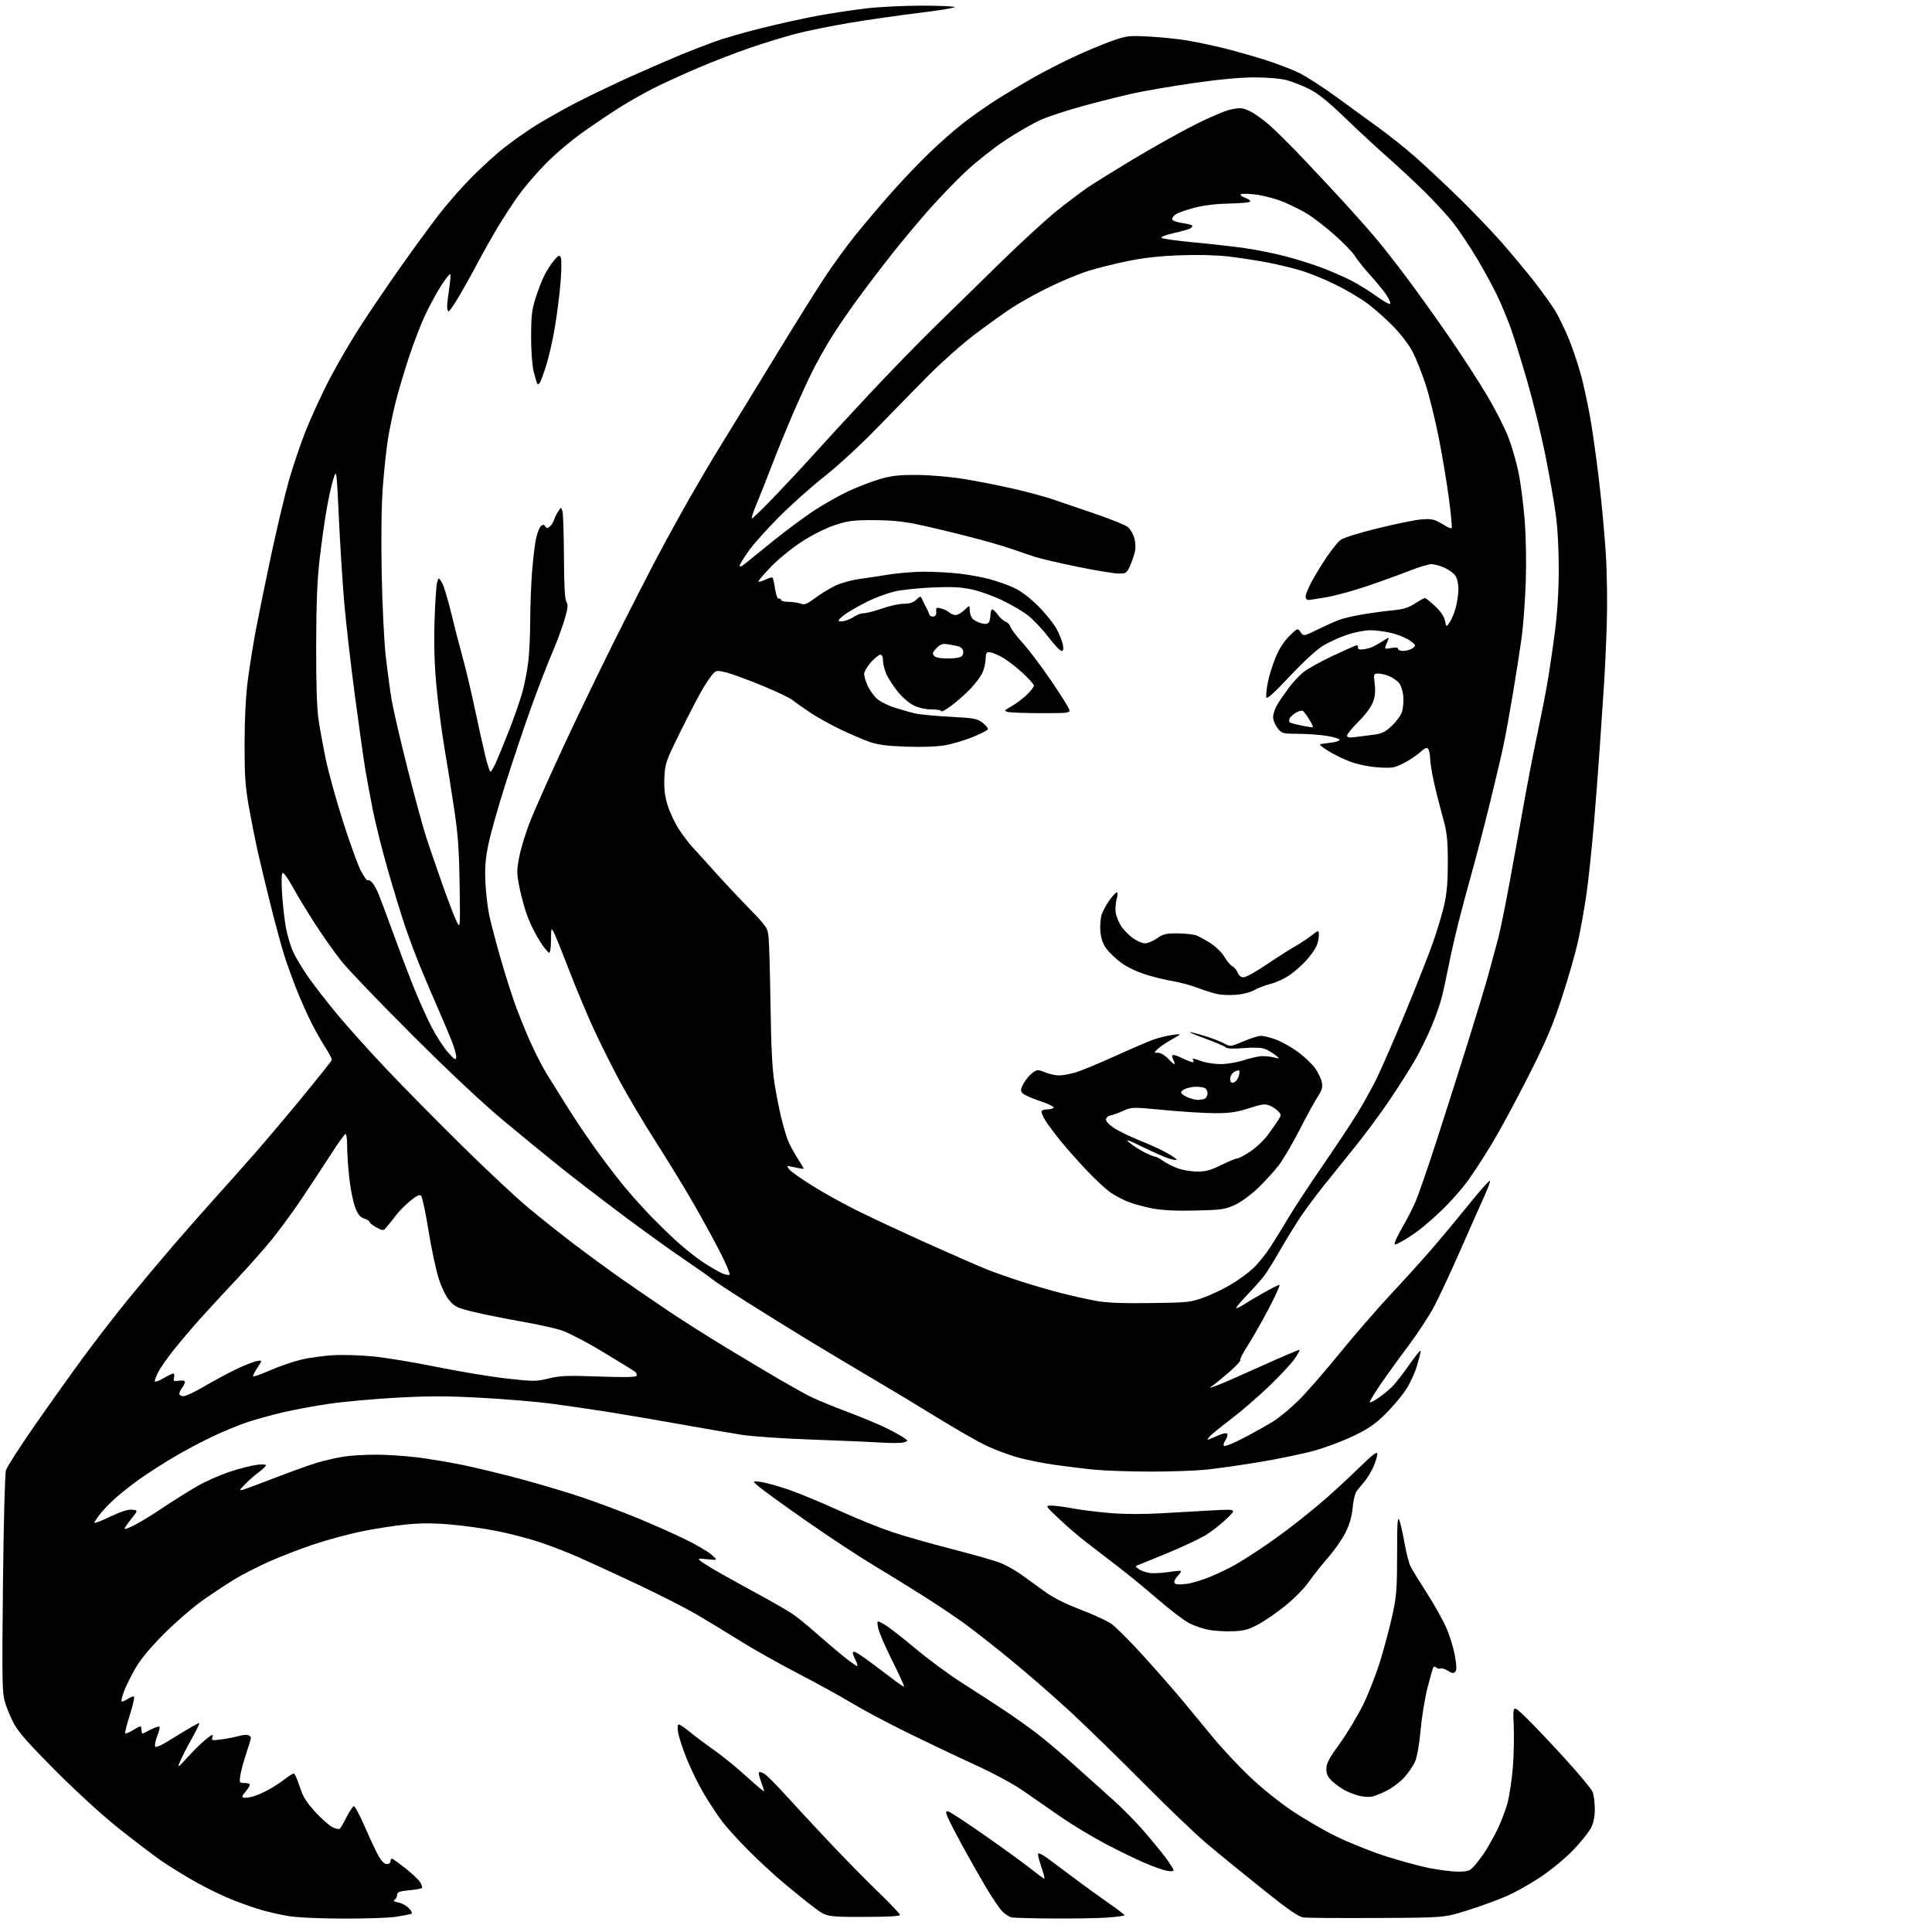<?xml version="1.0" encoding="UTF-8" standalone="no"?>
<svg 
  version="1.1" 
  xmlns="http://www.w3.org/2000/svg" 
  xmlns:xlink="http://www.w3.org/1999/xlink" 
  xmlns:svg="http://www.w3.org/2000/svg"
  xmlns:rdf="http://www.w3.org/1999/02/22-rdf-syntax-ns#"
  xmlns:cc="http://creativecommons.org/ns#"
  xmlns:dc="http://purl.org/dc/elements/1.1/"
  viewBox="0 0 1024 1024"
  width="1024"
  height="1024"
>
<style>svg {background-color: white; }</style>"
<path stroke="none" fill="black" fill-rule="evenodd" d="M181.42,1016.89C167.97,1016.83 156.69,1016.27 152.22,1015.45C148.21,1014.72 142.36,1013.40 139.22,1012.51C136.07,1011.63 129.45,1009.36 124.50,1007.47C119.55,1005.58 110.55,1001.28 104.50,997.92C98.45,994.55 89.90,989.30 85.50,986.24C81.10,983.17 70.97,975.48 63.00,969.14C54.49,962.38 40.64,949.74 29.49,938.56C15.23,924.25 9.70,918.00 7.34,913.50C5.61,910.20 3.46,905.03 2.58,902.00C1.14,897.11 1.03,890.21 1.57,839.50C1.91,807.20 2.60,781.11 3.16,779.28C3.69,777.51 10.47,766.94 18.22,755.78C25.97,744.63 37.77,728.08 44.45,719.00C51.13,709.92 61.93,695.98 68.46,688.00C74.98,680.02 85.53,667.44 91.91,660.04C98.28,652.64 107.79,641.84 113.03,636.04C118.27,630.24 127.90,619.42 134.43,612.00C140.96,604.58 152.87,590.48 160.90,580.68C168.93,570.88 175.66,562.42 175.85,561.87C176.05,561.33 174.62,558.49 172.68,555.57C170.74,552.65 167.32,546.62 165.08,542.16C162.84,537.71 159.26,529.66 157.12,524.28C154.98,518.90 152.05,510.74 150.60,506.15C149.16,501.56 145.98,489.86 143.55,480.15C141.11,470.44 138.01,457.55 136.65,451.50C135.30,445.45 133.15,434.65 131.89,427.50C129.98,416.68 129.60,411.06 129.63,394.00C129.65,380.78 130.27,368.88 131.35,360.50C132.28,353.35 134.19,341.43 135.58,334.00C136.98,326.57 140.60,308.86 143.63,294.64C146.66,280.41 150.90,262.57 153.04,254.98C155.18,247.39 159.24,235.41 162.04,228.34C164.85,221.28 170.40,209.20 174.37,201.50C178.34,193.80 185.80,180.97 190.95,173.00C196.10,165.03 205.72,150.85 212.33,141.50C218.94,132.15 227.98,119.78 232.41,114.00C236.85,108.22 244.76,99.20 249.99,93.94C255.22,88.69 262.70,81.85 266.61,78.76C270.52,75.67 277.50,70.68 282.11,67.67C286.73,64.67 296.57,59.04 304.00,55.16C311.43,51.28 325.13,44.69 334.44,40.50C343.76,36.32 355.69,31.14 360.94,28.99C366.20,26.85 374.16,23.75 378.63,22.12C383.10,20.48 394.13,17.29 403.13,15.03C412.13,12.77 425.57,9.80 433.00,8.42C440.42,7.05 452.12,5.27 458.99,4.46C465.87,3.66 479.25,3.00 488.74,3.00C498.23,3.00 506.00,3.35 506.00,3.77C506.00,4.20 497.56,5.57 487.25,6.82C476.94,8.07 460.40,10.44 450.50,12.08C440.60,13.73 427.55,16.38 421.50,17.99C415.45,19.59 404.59,22.93 397.38,25.40C390.16,27.88 377.78,32.66 369.88,36.03C361.97,39.40 351.49,44.20 346.58,46.68C341.68,49.16 334.03,53.46 329.58,56.23C325.14,59.00 316.32,64.88 310.00,69.31C303.52,73.84 294.57,81.34 289.50,86.48C284.55,91.50 277.93,99.21 274.79,103.62C271.64,108.02 266.67,115.64 263.73,120.56C260.78,125.48 255.99,134.00 253.08,139.50C250.16,145.00 245.71,152.99 243.19,157.25C240.67,161.51 238.24,165.00 237.80,165.00C237.36,165.00 237.00,163.85 237.00,162.44C237.00,161.03 237.49,156.72 238.09,152.86C238.69,149.00 238.94,145.60 238.64,145.31C238.35,145.01 236.25,147.64 233.97,151.14C231.70,154.64 227.92,161.55 225.57,166.50C223.21,171.45 219.22,181.80 216.68,189.50C214.15,197.20 210.96,208.02 209.58,213.54C208.20,219.07 206.40,227.84 205.57,233.04C204.75,238.24 203.55,249.47 202.91,258.00C202.17,267.74 201.95,284.64 202.30,303.50C202.60,320.00 203.56,339.80 204.42,347.50C205.29,355.20 206.71,365.77 207.59,371.00C208.47,376.23 212.28,392.65 216.04,407.50C219.80,422.35 224.21,438.55 225.82,443.50C227.43,448.45 231.21,459.48 234.22,468.00C237.22,476.52 240.65,485.52 241.82,488.00C243.96,492.50 243.96,492.50 243.61,469.00C243.32,449.96 242.75,442.18 240.61,428.01C239.15,418.39 236.85,403.96 235.49,395.94C234.13,387.93 232.30,373.75 231.40,364.44C230.26,352.52 229.94,342.17 230.31,329.50C230.60,319.60 231.22,310.25 231.68,308.72C232.53,305.93 232.53,305.93 234.27,308.88C235.23,310.50 237.39,317.60 239.08,324.65C240.76,331.71 243.47,342.21 245.09,347.99C246.72,353.77 249.61,365.93 251.53,375.00C253.45,384.07 255.97,395.44 257.12,400.25C258.28,405.06 259.55,409.00 259.94,409.00C260.34,409.00 261.63,406.86 262.81,404.25C263.99,401.64 267.17,393.88 269.86,387.00C272.56,380.12 275.70,371.12 276.84,367.00C277.99,362.88 279.39,355.69 279.96,351.03C280.53,346.37 281.01,336.47 281.02,329.03C281.04,321.59 281.48,309.88 282.01,303.00C282.54,296.12 283.51,288.13 284.15,285.24C284.80,282.34 285.96,279.45 286.74,278.80C287.83,277.89 288.34,277.94 289.00,279.00C289.69,280.12 290.13,280.14 291.39,279.10C292.23,278.39 293.23,276.85 293.61,275.66C293.98,274.47 295.00,272.41 295.87,271.08C297.45,268.67 297.45,268.67 298.12,271.08C298.50,272.41 298.85,283.29 298.90,295.26C298.97,310.43 299.37,317.62 300.21,318.97C301.20,320.55 301.01,322.33 299.18,328.53C297.95,332.72 294.88,340.96 292.35,346.83C289.83,352.70 284.86,365.60 281.32,375.50C277.77,385.40 271.75,403.35 267.93,415.40C264.10,427.44 260.04,441.84 258.89,447.40C257.25,455.33 256.91,459.76 257.30,468.00C257.57,473.77 258.56,481.88 259.49,486.00C260.43,490.12 262.93,499.60 265.06,507.06C267.19,514.52 270.49,525.09 272.40,530.56C274.30,536.03 278.06,545.45 280.75,551.50C283.44,557.55 287.44,565.42 289.65,569.00C291.86,572.58 297.20,581.12 301.52,588.00C305.84,594.88 313.19,605.67 317.86,612.00C322.52,618.33 328.79,626.42 331.80,630.00C334.81,633.58 340.04,639.42 343.43,643.00C346.82,646.58 353.17,652.84 357.55,656.91C361.92,660.99 368.69,666.42 372.59,668.98C376.49,671.53 381.12,674.22 382.87,674.95C384.63,675.67 386.36,675.97 386.72,675.61C387.08,675.25 384.95,670.15 381.98,664.28C379.01,658.40 372.70,646.83 367.95,638.55C363.21,630.27 354.13,615.40 347.79,605.50C341.45,595.60 332.87,581.20 328.73,573.50C324.59,565.80 318.29,553.20 314.73,545.50C311.18,537.80 305.26,523.67 301.59,514.10C297.91,504.53 294.27,495.53 293.49,494.10C292.16,491.64 292.08,491.86 292.04,498.25C292.02,501.96 291.59,505.00 291.10,505.00C290.60,505.00 288.49,502.44 286.41,499.31C284.34,496.17 281.39,490.40 279.87,486.48C278.34,482.55 276.33,475.44 275.39,470.67C273.80,462.57 273.80,461.45 275.33,453.63C276.24,449.02 278.95,440.36 281.36,434.38C283.77,428.39 291.44,411.22 298.39,396.20C305.35,381.19 317.61,355.76 325.64,339.70C333.67,323.64 344.06,303.30 348.74,294.50C353.41,285.70 361.09,271.75 365.80,263.50C370.51,255.25 377.15,244.00 380.56,238.50C383.96,233.00 391.14,221.30 396.51,212.50C401.88,203.70 411.24,188.40 417.30,178.50C423.36,168.60 431.98,154.88 436.46,148.00C440.94,141.12 448.60,130.55 453.49,124.50C458.37,118.45 466.96,108.33 472.56,102.00C478.16,95.67 487.19,86.21 492.62,80.97C498.06,75.73 506.32,68.49 511.00,64.87C515.67,61.26 523.77,55.61 529.00,52.33C534.23,49.04 542.64,44.01 547.69,41.14C552.75,38.27 562.00,33.50 568.26,30.55C574.51,27.60 583.65,23.75 588.56,21.99C597.21,18.90 597.88,18.81 609.00,19.38C615.33,19.70 624.55,20.65 629.50,21.50C634.45,22.34 643.12,24.18 648.76,25.57C654.40,26.97 664.08,29.71 670.26,31.66C676.44,33.61 684.65,36.74 688.50,38.62C692.35,40.50 701.19,46.19 708.14,51.27C715.10,56.35 725.22,63.71 730.64,67.63C736.06,71.56 744.55,78.31 749.49,82.63C754.44,86.96 764.74,96.58 772.39,104.00C780.03,111.42 790.62,122.45 795.92,128.50C801.22,134.55 808.85,143.70 812.87,148.83C816.89,153.97 821.91,160.94 824.04,164.33C826.16,167.73 829.73,175.13 831.97,180.78C834.20,186.43 837.13,195.43 838.48,200.78C839.82,206.13 841.84,215.68 842.96,222.00C844.08,228.32 846.11,242.85 847.47,254.29C848.84,265.72 850.47,283.27 851.10,293.29C851.77,303.97 851.98,319.77 851.61,331.50C851.25,342.50 850.54,357.57 850.01,365.00C849.48,372.43 848.59,385.70 848.02,394.50C847.45,403.30 846.07,421.52 844.94,435.00C843.82,448.48 842.00,465.80 840.91,473.50C839.81,481.20 837.77,492.68 836.37,499.00C834.97,505.32 831.09,518.83 827.74,529.00C822.82,543.98 819.45,551.87 810.03,570.50C803.64,583.15 794.87,599.35 790.55,606.50C786.23,613.65 780.36,622.65 777.50,626.50C774.65,630.35 768.98,636.75 764.91,640.73C760.83,644.70 755.02,649.80 752.00,652.06C748.98,654.32 744.77,657.06 742.66,658.15C738.82,660.13 738.82,660.13 739.52,657.93C739.91,656.72 741.76,653.11 743.63,649.91C745.51,646.71 748.36,641.15 749.97,637.57C751.58,633.98 756.71,619.22 761.37,604.77C766.03,590.32 773.45,567.02 777.86,553.00C782.26,538.98 787.29,522.33 789.03,516.00C790.77,509.68 793.02,501.35 794.04,497.50C795.06,493.65 797.68,480.82 799.87,469.00C802.06,457.18 805.48,438.27 807.49,427.00C809.49,415.73 812.66,399.30 814.52,390.50C816.39,381.70 818.84,369.32 819.95,363.00C821.07,356.68 822.91,344.30 824.05,335.50C825.43,324.84 826.14,313.66 826.17,302.00C826.19,291.11 825.59,279.97 824.57,272.50C823.67,265.90 821.17,251.72 819.02,241.00C816.87,230.28 812.62,212.90 809.57,202.39C806.53,191.88 802.63,179.29 800.91,174.40C799.18,169.51 795.83,161.46 793.47,156.51C791.10,151.55 786.20,142.58 782.58,136.57C778.96,130.55 773.56,122.45 770.58,118.57C767.59,114.68 760.51,106.95 754.83,101.38C749.15,95.81 740.23,87.51 735.00,82.93C729.77,78.35 719.88,69.18 713.00,62.55C703.97,53.84 698.69,49.59 693.99,47.22C690.41,45.42 685.01,43.29 681.99,42.49C678.70,41.61 671.89,41.02 665.00,41.02C657.44,41.01 646.31,42.04 632.50,44.04C620.95,45.70 606.40,48.21 600.16,49.60C593.92,51.00 582.22,53.94 574.16,56.14C566.10,58.33 556.12,61.59 552.00,63.36C547.88,65.14 539.33,70.03 533.00,74.22C526.67,78.42 517.19,85.90 511.92,90.85C506.65,95.80 497.84,104.94 492.34,111.17C486.84,117.40 477.96,128.04 472.60,134.82C467.24,141.59 459.03,152.38 454.36,158.78C449.68,165.19 443.42,174.37 440.44,179.19C437.46,184.01 433.03,191.90 430.61,196.73C428.19,201.55 423.40,212.03 419.97,220.00C416.54,227.97 411.59,240.12 408.96,247.00C406.33,253.88 402.79,262.83 401.08,266.91C399.38,270.98 398.20,274.53 398.46,274.79C398.72,275.05 404.26,269.69 410.78,262.88C417.30,256.07 426.88,245.78 432.06,240.00C437.24,234.22 450.10,220.28 460.64,209.00C471.18,197.72 486.93,181.52 495.65,173.00C504.37,164.47 520.27,148.91 531.00,138.43C541.73,127.94 555.13,115.69 560.78,111.20C566.44,106.71 573.64,101.30 576.78,99.17C579.93,97.05 590.38,90.57 600.00,84.76C609.63,78.96 624.09,70.83 632.14,66.70C640.36,62.48 649.22,58.68 652.35,58.03C657.28,57.01 658.43,57.10 662.21,58.81C664.57,59.88 669.26,63.17 672.63,66.12C676.00,69.08 684.33,77.36 691.13,84.52C697.93,91.68 707.80,102.25 713.06,108.02C718.32,113.78 725.38,121.74 728.75,125.71C732.12,129.67 739.55,139.12 745.24,146.71C750.94,154.29 761.03,168.38 767.66,178.00C774.30,187.62 783.36,201.57 787.81,209.00C792.26,216.43 797.47,226.58 799.39,231.57C801.32,236.55 803.79,245.10 804.89,250.57C805.99,256.03 807.43,267.25 808.09,275.50C808.81,284.52 809.05,297.68 808.68,308.50C808.35,318.40 807.36,331.68 806.49,338.00C805.62,344.32 803.58,357.41 801.96,367.08C800.35,376.75 798.14,388.97 797.05,394.24C795.97,399.51 792.54,414.10 789.43,426.66C786.32,439.22 782.06,455.57 779.96,463.00C777.87,470.43 774.75,482.07 773.03,488.88C771.31,495.69 769.00,505.82 767.91,511.38C766.81,516.95 765.20,524.42 764.34,528.00C763.47,531.58 760.96,538.77 758.76,544.00C756.56,549.23 752.70,557.10 750.20,561.50C747.69,565.90 741.70,575.35 736.89,582.50C732.09,589.65 723.78,600.90 718.45,607.50C713.11,614.10 705.50,623.55 701.55,628.50C697.59,633.45 692.09,640.88 689.32,645.00C686.55,649.12 681.70,657.00 678.54,662.50C675.38,668.00 671.63,674.08 670.20,676.00C668.78,677.92 664.45,682.79 660.58,686.80C656.72,690.82 654.45,693.78 655.53,693.39C656.61,693.00 658.62,691.91 660.00,690.97C661.38,690.04 665.80,687.41 669.84,685.14C673.88,682.86 677.60,681.00 678.12,681.00C678.63,681.00 676.05,686.74 672.37,693.75C668.69,700.76 663.70,709.53 661.27,713.24C658.85,716.94 657.10,720.36 657.39,720.83C657.69,721.30 655.11,724.12 651.66,727.09C648.22,730.07 644.30,733.28 642.95,734.24C640.60,735.91 640.69,735.92 645.00,734.33C647.48,733.42 658.25,728.71 668.95,723.87C679.65,719.03 688.58,715.25 688.80,715.46C689.01,715.68 687.85,717.81 686.21,720.19C684.57,722.57 678.51,729.08 672.73,734.64C666.95,740.20 657.79,748.12 652.36,752.23C646.93,756.34 641.82,760.52 641.00,761.54C639.67,763.17 639.67,763.31 641.00,762.78C641.83,762.45 644.16,761.47 646.20,760.60C648.44,759.64 650.13,759.40 650.49,759.98C650.82,760.51 650.36,762.04 649.49,763.38C648.52,764.86 648.28,766.05 648.87,766.42C649.41,766.75 654.27,764.71 659.68,761.87C665.08,759.03 671.98,755.16 675.00,753.26C678.02,751.36 683.81,746.59 687.85,742.65C691.90,738.72 701.80,727.41 709.85,717.51C717.91,707.62 730.12,693.51 737.00,686.16C743.88,678.81 753.46,668.23 758.30,662.65C763.15,657.07 772.14,646.28 778.28,638.68C784.43,631.08 789.59,625.27 789.76,625.77C789.92,626.27 788.64,629.79 786.91,633.59C785.18,637.39 779.52,650.17 774.32,662.00C769.13,673.83 762.73,687.55 760.10,692.50C757.47,697.45 751.28,706.90 746.33,713.50C741.38,720.10 734.79,729.24 731.67,733.81C728.55,738.38 726.00,742.56 726.00,743.11C726.00,743.65 727.98,742.73 730.41,741.06C732.83,739.40 736.21,736.63 737.92,734.93C739.63,733.22 743.72,727.96 747.01,723.24C750.31,718.52 753.00,715.25 753.00,715.97C753.00,716.69 752.10,720.30 751.01,723.98C749.91,727.66 747.28,733.33 745.16,736.58C743.03,739.84 738.19,745.58 734.40,749.34C728.95,754.75 725.40,757.21 717.48,761.04C711.97,763.71 702.52,767.25 696.48,768.92C690.44,770.59 677.40,773.29 667.50,774.93C657.60,776.57 644.84,778.38 639.14,778.96C633.45,779.53 620.17,779.99 609.64,779.97C599.11,779.96 586.00,779.52 580.50,778.99C575.00,778.47 565.33,777.30 559.00,776.40C552.67,775.50 543.67,773.68 539.00,772.35C534.33,771.02 526.90,768.21 522.50,766.11C518.10,764.00 506.62,757.43 497.00,751.49C487.38,745.56 471.85,736.20 462.50,730.70C453.15,725.19 438.07,716.18 429.00,710.67C419.93,705.16 405.07,695.96 396.00,690.21C386.93,684.47 378.60,678.97 377.50,677.99C376.40,677.02 369.65,672.26 362.50,667.42C355.35,662.58 340.50,651.88 329.50,643.63C318.50,635.38 303.88,624.13 297.00,618.63C290.12,613.13 276.62,602.07 267.00,594.06C255.85,584.79 238.22,568.25 218.44,548.50C201.35,531.45 184.51,513.90 181.01,509.50C177.51,505.10 171.24,496.23 167.07,489.80C162.91,483.36 157.53,474.48 155.12,470.07C152.70,465.66 150.30,462.31 149.78,462.64C149.20,463.00 149.09,467.40 149.51,473.86C149.89,479.71 150.82,487.80 151.57,491.84C152.32,495.88 154.06,501.65 155.44,504.65C156.81,507.65 160.54,513.80 163.71,518.30C166.88,522.81 173.79,531.67 179.05,538.00C184.32,544.33 195.86,557.15 204.69,566.50C213.53,575.85 231.50,594.09 244.63,607.03C257.76,619.97 273.68,634.87 280.00,640.13C286.32,645.39 297.12,653.98 304.00,659.21C310.88,664.44 322.08,672.65 328.90,677.45C335.73,682.25 347.34,690.21 354.71,695.14C362.09,700.08 375.63,708.66 384.81,714.22C393.99,719.77 406.45,727.21 412.50,730.75C418.55,734.29 426.05,738.48 429.17,740.06C432.28,741.65 441.28,745.37 449.17,748.33C457.05,751.29 466.65,755.32 470.50,757.27C474.35,759.23 478.37,761.49 479.44,762.29C481.33,763.71 481.32,763.76 479.05,764.48C477.77,764.89 472.18,764.93 466.61,764.58C461.05,764.22 444.57,763.51 430.00,762.99C415.43,762.48 399.00,761.37 393.50,760.53C388.00,759.69 373.60,757.22 361.50,755.04C349.40,752.87 332.07,749.91 323.00,748.47C313.93,747.02 299.98,744.99 292.00,743.94C284.02,742.90 267.19,741.50 254.59,740.83C236.75,739.88 226.89,739.88 210.09,740.81C198.21,741.46 182.20,742.91 174.50,744.03C166.80,745.16 155.78,747.19 150.00,748.56C144.22,749.92 135.90,752.22 131.50,753.65C127.10,755.08 118.55,758.59 112.50,761.45C106.45,764.30 96.78,769.48 91.00,772.96C85.22,776.43 77.35,781.54 73.50,784.30C69.65,787.07 64.25,791.32 61.50,793.75C58.75,796.19 55.04,800.00 53.25,802.23C51.46,804.46 50.00,806.65 50.00,807.09C50.00,807.54 53.78,806.10 58.39,803.88C64.09,801.15 67.81,799.96 69.99,800.18C73.19,800.50 73.19,800.50 69.61,805.00C67.63,807.48 66.02,809.85 66.01,810.27C66.00,810.69 68.36,809.84 71.24,808.38C74.12,806.92 80.98,802.71 86.49,799.02C91.99,795.33 100.11,790.24 104.52,787.71C108.93,785.17 116.68,781.74 121.74,780.08C126.81,778.43 133.21,776.78 135.97,776.41C138.74,776.04 140.99,776.14 140.98,776.62C140.96,777.10 139.18,778.81 137.01,780.41C134.85,782.02 131.60,784.88 129.79,786.78C126.64,790.09 126.60,790.20 129.00,789.50C130.38,789.10 138.25,786.17 146.50,782.98C154.75,779.80 164.65,776.27 168.50,775.14C172.35,774.02 178.43,772.63 182.00,772.06C185.57,771.48 193.24,771.01 199.04,771.01C204.83,771.00 214.74,771.64 221.05,772.42C227.37,773.21 238.23,775.02 245.20,776.46C252.17,777.89 266.22,781.30 276.43,784.03C286.64,786.77 301.41,791.19 309.25,793.86C317.09,796.53 329.80,801.30 337.50,804.46C345.20,807.62 356.45,812.60 362.50,815.52C368.55,818.45 375.07,822.23 377.00,823.92C380.50,827.00 380.50,827.00 375.00,826.45C369.81,825.92 369.61,825.98 371.50,827.51C372.60,828.40 377.10,831.18 381.50,833.68C385.90,836.17 395.35,841.40 402.50,845.28C409.65,849.16 417.52,853.71 420.00,855.38C422.48,857.06 428.10,861.62 432.50,865.53C436.90,869.43 443.40,874.96 446.95,877.81C450.50,880.67 453.77,883.00 454.23,883.00C454.68,883.00 454.36,881.67 453.53,880.05C452.69,878.43 452.00,876.61 452.00,876.01C452.00,875.27 452.70,875.30 454.25,876.12C455.49,876.78 459.83,879.83 463.90,882.91C467.97,885.98 472.92,889.72 474.90,891.21C476.88,892.70 478.80,893.94 479.16,893.96C479.53,893.98 476.72,887.81 472.93,880.25C469.14,872.69 465.74,864.75 465.38,862.61C464.72,858.72 464.72,858.72 468.61,860.91C470.75,862.11 478.12,867.82 485.00,873.59C491.88,879.36 502.90,887.51 509.50,891.71C516.10,895.90 526.23,902.47 532.00,906.30C537.77,910.12 546.15,916.10 550.61,919.57C555.07,923.05 564.11,930.75 570.69,936.70C577.28,942.64 586.17,950.62 590.45,954.43C594.73,958.23 601.57,965.17 605.66,969.84C609.74,974.51 615.09,981.01 617.54,984.27C619.99,987.53 622.00,990.65 622.00,991.21C622.00,991.83 620.62,991.96 618.47,991.56C616.53,991.20 611.24,989.32 606.72,987.39C602.20,985.46 592.88,980.93 586.00,977.33C579.12,973.72 568.33,967.19 562.00,962.82C555.67,958.45 546.67,952.21 542.00,948.96C537.12,945.55 526.28,939.73 516.54,935.27C507.22,931.00 491.12,923.34 480.78,918.26C470.43,913.18 457.36,906.23 451.73,902.81C446.10,899.40 433.18,892.28 423.00,887.00C412.82,881.71 398.88,873.85 392.00,869.53C385.12,865.21 374.77,858.92 369.00,855.56C363.23,852.19 349.05,844.99 337.50,839.56C325.95,834.13 312.00,827.70 306.50,825.28C301.00,822.87 291.89,819.34 286.26,817.45C280.62,815.56 270.50,812.91 263.76,811.55C257.02,810.19 245.77,808.60 238.77,808.01C229.67,807.23 222.98,807.23 215.27,808.01C209.35,808.60 198.92,810.21 192.10,811.58C185.28,812.95 173.69,816.08 166.35,818.53C159.01,820.98 148.13,825.19 142.17,827.88C136.21,830.57 128.12,834.73 124.18,837.13C120.24,839.54 112.86,844.41 107.76,847.98C102.67,851.54 93.51,859.41 87.42,865.48C80.20,872.66 74.86,879.00 72.10,883.67C69.78,887.61 66.98,893.18 65.89,896.04C64.80,898.90 64.14,901.48 64.43,901.76C64.71,902.04 66.10,901.51 67.53,900.57C68.96,899.64 70.51,899.01 70.98,899.19C71.46,899.36 70.50,903.70 68.85,908.84C67.20,913.98 66.08,918.42 66.37,918.70C66.66,918.99 68.43,918.28 70.32,917.11C72.20,915.95 74.02,915.00 74.37,915.00C74.72,915.00 75.00,915.94 75.00,917.08C75.00,918.23 75.34,919.00 75.75,918.81C76.16,918.61 78.18,917.59 80.24,916.54C82.29,915.50 84.22,914.89 84.53,915.20C84.83,915.50 84.35,917.58 83.46,919.82C82.56,922.05 81.98,924.59 82.17,925.45C82.42,926.66 85.16,925.36 93.84,919.93C100.07,916.03 105.37,913.04 105.61,913.28C105.85,913.51 104.00,917.35 101.49,921.80C98.99,926.24 96.25,931.60 95.40,933.69C93.92,937.32 94.12,937.20 99.84,930.94C103.13,927.33 107.49,923.10 109.52,921.55C112.70,919.12 113.13,919.01 112.59,920.70C112.00,922.57 112.28,922.63 117.73,921.86C120.91,921.42 124.99,920.61 126.81,920.08C128.63,919.54 130.76,919.36 131.56,919.66C132.35,919.96 133.00,920.61 133.00,921.09C133.00,921.57 131.90,925.25 130.55,929.27C129.19,933.29 127.79,938.48 127.42,940.79C126.78,944.78 126.87,945.00 129.21,945.00C130.56,945.00 131.95,945.29 132.31,945.64C132.66,945.99 131.77,947.68 130.32,949.39C128.11,952.02 127.96,952.55 129.36,952.82C130.27,953.00 132.70,952.62 134.76,951.96C136.82,951.31 140.53,949.63 143.00,948.23C145.47,946.83 149.14,944.41 151.14,942.85C153.15,941.28 155.20,940.00 155.70,940.00C156.20,940.00 157.60,943.09 158.82,946.87C160.58,952.34 162.27,955.10 167.06,960.32C170.37,963.94 174.49,967.60 176.22,968.46C177.95,969.32 179.73,969.67 180.16,969.24C180.60,968.80 182.21,966.00 183.73,963.01C185.25,960.03 186.95,957.46 187.50,957.30C188.05,957.14 190.70,962.07 193.38,968.26C196.06,974.44 199.34,981.41 200.67,983.75C202.22,986.48 203.78,988.00 205.04,988.00C206.16,988.00 207.00,987.32 207.00,986.42C207.00,985.55 207.41,984.98 207.91,985.17C208.41,985.35 211.54,987.62 214.86,990.21C218.18,992.80 221.66,996.08 222.59,997.49C223.51,998.91 223.99,1000.34 223.65,1000.68C223.31,1001.02 220.21,1001.57 216.77,1001.90C211.64,1002.39 210.50,1002.83 210.49,1004.29C210.49,1005.28 209.88,1006.46 209.14,1006.91C208.21,1007.49 208.86,1007.94 211.23,1008.38C213.12,1008.74 215.65,1010.16 216.85,1011.54C218.38,1013.31 218.66,1014.17 217.77,1014.45C217.07,1014.68 213.54,1015.34 209.92,1015.93C206.30,1016.52 193.47,1016.95 181.42,1016.89zM558.00,1016.85C547.27,1016.77 537.49,1016.51 536.26,1016.28C535.03,1016.05 532.78,1014.61 531.26,1013.09C529.74,1011.56 525.73,1005.63 522.34,999.91C518.96,994.18 513.38,984.34 509.95,978.04C506.52,971.73 503.10,965.09 502.35,963.29C501.18,960.49 501.18,960.00 502.35,960.00C503.11,960.00 512.30,966.01 522.76,973.36C533.22,980.70 544.37,988.82 547.52,991.39C550.68,993.96 553.42,995.91 553.61,995.73C553.79,995.54 552.99,992.59 551.82,989.18C550.66,985.76 549.96,982.70 550.29,982.38C550.61,982.06 552.65,983.08 554.83,984.65C557.01,986.22 563.26,990.88 568.72,995.00C574.19,999.12 582.56,1005.20 587.33,1008.50C592.10,1011.80 596.00,1014.78 596.00,1015.11C596.00,1015.45 591.84,1016.01 586.75,1016.36C581.66,1016.71 568.73,1016.93 558.00,1016.85zM730.00,1016.57C710.48,1016.66 692.92,1016.55 690.99,1016.32C688.27,1016.00 683.18,1012.48 668.46,1000.70C658.00,992.34 644.73,981.49 638.97,976.60C633.21,971.70 618.38,957.48 606.00,944.99C593.62,932.50 576.38,915.68 567.68,907.61C558.97,899.54 544.57,886.99 535.68,879.72C526.78,872.45 515.65,863.72 510.95,860.32C506.25,856.93 496.57,850.45 489.45,845.94C482.33,841.42 470.20,833.94 462.50,829.31C454.80,824.69 439.03,814.29 427.46,806.20C415.88,798.12 404.63,789.99 402.46,788.15C398.50,784.80 398.50,784.80 403.39,785.48C406.08,785.86 412.81,787.74 418.35,789.67C423.89,791.60 435.79,796.54 444.80,800.65C453.81,804.76 466.43,809.87 472.84,812.01C479.25,814.14 493.40,818.17 504.27,820.96C515.15,823.76 526.55,826.98 529.61,828.13C532.68,829.27 537.81,832.08 541.02,834.36C544.23,836.64 549.86,840.71 553.53,843.41C558.00,846.70 564.21,849.86 572.35,852.98C579.04,855.55 586.40,858.90 588.72,860.43C591.03,861.96 598.70,869.58 605.75,877.36C612.81,885.14 622.16,895.80 626.54,901.05C630.92,906.30 638.25,915.17 642.83,920.77C647.41,926.36 656.02,935.59 661.96,941.28C668.26,947.32 677.69,954.95 684.63,959.62C691.16,964.02 701.83,970.22 708.34,973.40C714.85,976.58 726.30,981.17 733.78,983.61C741.26,986.05 751.76,988.93 757.10,990.02C762.44,991.11 769.47,992.00 772.72,992.00C777.88,992.00 778.95,991.65 781.17,989.25C782.56,987.74 785.06,984.48 786.72,982.00C788.38,979.52 791.37,974.26 793.36,970.29C795.35,966.33 797.87,959.80 798.96,955.79C800.05,951.78 801.36,943.10 801.86,936.50C802.37,929.90 802.56,919.77 802.29,914.00C801.79,903.50 801.79,903.50 808.98,910.50C812.94,914.35 822.23,924.15 829.62,932.27C837.02,940.40 843.55,948.27 844.13,949.77C844.72,951.27 845.24,955.20 845.28,958.50C845.33,962.47 844.71,965.85 843.44,968.50C842.40,970.70 838.17,976.03 834.05,980.34C829.68,984.91 822.39,990.96 816.53,994.87C811.01,998.56 802.67,1003.21 798.00,1005.21C793.33,1007.21 784.10,1010.55 777.50,1012.62C765.50,1016.40 765.50,1016.40 730.00,1016.57zM457.55,1016.00C438.11,1016.00 438.11,1016.00 431.30,1010.85C427.56,1008.02 420.45,1002.30 415.50,998.13C410.55,993.97 402.21,986.27 396.96,981.03C391.71,975.79 385.35,968.79 382.82,965.48C380.30,962.16 375.91,955.52 373.07,950.71C370.22,945.90 366.14,937.58 364.00,932.23C361.85,926.88 359.79,920.59 359.42,918.25C358.99,915.57 359.12,914.00 359.77,914.00C360.33,914.00 362.98,915.80 365.65,917.99C368.32,920.19 374.18,924.57 378.68,927.74C383.17,930.91 390.94,937.24 395.93,941.82C400.92,946.40 405.00,949.79 405.00,949.36C405.00,948.92 404.26,946.63 403.36,944.26C402.45,941.89 401.99,939.68 402.32,939.34C402.66,939.01 404.02,939.44 405.34,940.30C406.66,941.17 411.52,946.04 416.12,951.13C420.73,956.22 431.08,967.39 439.13,975.94C447.18,984.50 458.99,996.53 465.38,1002.69C471.77,1008.84 477.00,1014.36 477.00,1014.94C477.00,1015.65 470.60,1016.00 457.55,1016.00zM727.00,952.28C725.62,952.54 722.81,952.36 720.73,951.89C718.66,951.41 715.26,950.15 713.17,949.09C711.08,948.02 707.94,945.81 706.19,944.17C703.73,941.88 703.00,940.36 703.00,937.55C703.00,934.63 704.38,932.00 710.04,924.21C713.91,918.87 719.52,909.55 722.50,903.50C725.48,897.45 729.72,886.48 731.92,879.12C734.13,871.76 736.96,860.96 738.21,855.12C740.17,845.99 740.49,841.59 740.50,823.68C740.50,806.97 740.73,803.42 741.66,805.69C742.29,807.25 743.53,812.71 744.42,817.84C745.30,822.96 746.76,828.58 747.65,830.32C748.55,832.07 752.46,838.45 756.35,844.50C760.24,850.55 764.88,858.88 766.67,863.00C768.46,867.12 770.48,873.76 771.16,877.75C772.10,883.21 772.12,885.28 771.25,886.15C770.39,887.01 769.46,886.87 767.47,885.57C766.02,884.62 764.25,884.07 763.54,884.35C762.83,884.62 761.79,884.39 761.23,883.83C760.68,883.28 759.98,883.22 759.68,883.70C759.39,884.19 757.99,889.11 756.59,894.64C755.19,900.17 753.54,910.28 752.93,917.10C752.26,924.65 751.11,931.13 750.00,933.68C749.00,935.97 746.36,939.83 744.13,942.24C741.91,944.65 737.71,947.79 734.79,949.22C731.88,950.64 728.38,952.02 727.00,952.28zM653.55,864.60C649.67,864.76 644.02,864.45 641.00,863.92C637.98,863.39 633.25,861.82 630.50,860.42C627.75,859.02 620.55,853.59 614.50,848.35C608.45,843.11 599.05,835.38 593.61,831.16C588.17,826.95 580.33,820.91 576.19,817.75C572.05,814.59 565.35,808.86 561.30,805.00C553.93,798.00 553.93,798.00 557.36,798.00C559.24,798.00 564.32,798.67 568.64,799.49C572.96,800.31 581.94,801.42 588.59,801.97C596.28,802.60 606.27,802.62 616.09,802.03C624.56,801.52 636.90,800.82 643.50,800.48C655.50,799.86 655.50,799.86 649.91,805.18C646.84,808.11 641.76,812.03 638.62,813.90C635.49,815.76 626.75,819.85 619.21,822.98C611.67,826.11 604.60,829.00 603.50,829.40C601.53,830.13 601.53,830.17 603.42,831.56C604.48,832.34 606.92,833.27 608.83,833.63C610.75,833.99 615.29,833.83 618.91,833.27C622.53,832.72 625.69,832.43 625.92,832.64C626.15,832.84 625.32,834.10 624.07,835.43C622.79,836.78 622.11,838.37 622.52,839.03C623.02,839.84 624.95,839.99 628.73,839.51C631.75,839.14 637.79,837.30 642.14,835.44C646.49,833.58 652.18,830.83 654.78,829.33C657.37,827.84 662.88,824.37 667.00,821.63C671.12,818.89 678.10,813.95 682.50,810.63C686.90,807.32 694.54,801.22 699.48,797.06C704.42,792.90 713.31,784.77 719.24,779.00C727.57,770.88 730.02,768.98 730.01,770.62C730.00,771.79 729.07,774.84 727.94,777.41C726.80,779.98 724.65,783.52 723.16,785.29C721.67,787.05 719.80,789.34 719.00,790.37C718.21,791.40 717.27,795.33 716.93,799.10C716.49,803.81 715.33,807.91 713.18,812.23C711.47,815.68 707.31,821.65 703.95,825.50C700.59,829.35 695.95,835.20 693.64,838.50C691.27,841.88 685.84,847.39 681.19,851.13C676.65,854.77 670.16,859.24 666.77,861.04C661.77,863.71 659.28,864.38 653.55,864.60zM97.25,739.99C98.49,739.99 103.33,737.73 108.00,734.97C112.67,732.21 120.10,728.19 124.50,726.05C128.90,723.90 134.00,721.84 135.83,721.47C139.16,720.81 139.16,720.81 136.43,724.92C134.93,727.19 133.92,729.26 134.19,729.52C134.45,729.78 138.68,728.26 143.58,726.13C148.49,724.01 155.88,721.50 160.00,720.55C164.12,719.61 171.55,718.59 176.50,718.29C181.45,717.99 190.98,718.28 197.68,718.92C204.38,719.57 219.68,722.10 231.68,724.54C243.68,726.97 260.30,729.73 268.61,730.65C282.88,732.24 284.13,732.24 290.84,730.61C296.94,729.13 300.73,728.98 317.33,729.58C330.29,730.05 336.92,729.95 337.34,729.26C337.69,728.69 337.37,727.72 336.63,727.11C335.89,726.49 328.14,721.70 319.42,716.47C310.19,710.92 300.82,706.10 297.03,704.92C293.44,703.81 283.98,701.76 276.00,700.36C268.02,698.97 257.00,696.75 251.50,695.44C242.67,693.34 241.13,692.64 238.35,689.48C236.42,687.28 234.18,682.74 232.55,677.70C231.08,673.19 228.64,661.72 227.11,652.22C225.59,642.72 223.83,634.43 223.21,633.81C222.38,632.98 220.90,633.66 217.51,636.44C215.00,638.50 211.71,641.77 210.22,643.72C208.72,645.66 206.52,648.43 205.32,649.87C203.15,652.50 203.15,652.50 199.57,650.59C197.61,649.54 196.00,648.28 196.00,647.79C196.00,647.30 194.67,646.43 193.04,645.86C190.74,645.06 189.65,643.68 188.15,639.67C187.09,636.82 185.73,629.87 185.11,624.21C184.50,618.55 184.00,611.01 184.00,607.46C184.00,603.91 183.63,601.00 183.17,601.00C182.71,601.00 179.23,605.84 175.43,611.75C171.63,617.66 164.75,628.12 160.13,635.00C155.52,641.88 148.41,651.61 144.35,656.63C140.28,661.65 131.72,671.32 125.33,678.13C118.93,684.93 110.24,694.35 106.02,699.06C101.79,703.76 95.54,711.13 92.13,715.42C88.72,719.71 85.04,724.95 83.96,727.07C82.88,729.19 82.00,731.43 82.00,732.06C82.00,732.68 83.98,732.03 86.43,730.60C88.86,729.17 91.30,728.00 91.83,728.00C92.37,728.00 92.56,728.96 92.25,730.14C91.75,732.05 92.03,732.22 94.85,731.81C96.81,731.52 98.00,731.78 98.00,732.48C98.00,733.11 97.34,734.49 96.53,735.56C95.72,736.63 95.05,738.06 95.03,738.75C95.01,739.44 96.01,740.00 97.25,739.99zM609.50,690.66C629.30,690.42 630.92,690.26 637.81,687.78C641.82,686.34 648.35,683.24 652.30,680.89C656.26,678.54 661.62,674.63 664.21,672.20C666.81,669.78 671.00,664.57 673.52,660.65C676.05,656.72 680.38,649.67 683.15,645.00C685.93,640.33 693.92,628.17 700.91,618.00C707.90,607.83 716.15,595.40 719.23,590.39C722.31,585.38 726.84,577.28 729.28,572.39C731.73,567.50 738.53,551.92 744.40,537.78C750.27,523.63 757.03,506.53 759.42,499.78C761.81,493.02 764.60,483.68 765.61,479.00C766.93,472.90 767.42,466.55 767.38,456.50C767.32,444.38 766.94,441.16 764.53,432.50C763.00,427.00 760.91,418.68 759.89,414.00C758.87,409.32 758.02,403.93 758.00,402.00C757.98,400.07 757.56,397.86 757.07,397.07C756.33,395.92 755.49,396.24 752.55,398.83C750.55,400.57 746.59,403.19 743.75,404.63C739.06,407.00 737.80,407.20 730.53,406.73C725.68,406.41 719.86,405.23 715.82,403.75C712.15,402.40 706.75,399.77 703.83,397.90C699.08,394.85 698.78,394.47 701.01,394.23C702.38,394.08 704.96,393.72 706.75,393.43C708.54,393.15 710.00,392.53 710.00,392.06C710.00,391.59 707.15,390.71 703.67,390.10C700.19,389.50 693.32,388.98 688.42,388.94C679.71,388.89 679.44,388.82 677.10,385.86C675.72,384.11 674.74,381.58 674.78,379.89C674.83,378.27 675.89,375.27 677.13,373.23C678.38,371.18 681.10,367.22 683.18,364.43C685.26,361.64 688.72,357.95 690.86,356.23C693.00,354.51 700.05,350.61 706.52,347.55C713.00,344.50 718.68,342.00 719.15,342.00C719.62,342.00 719.89,342.56 719.75,343.25C719.58,344.08 720.51,344.39 722.50,344.18C724.15,344.01 726.62,343.31 728.00,342.63C729.38,341.95 731.83,340.52 733.45,339.45C736.12,337.69 736.34,337.67 735.70,339.25C735.32,340.21 734.71,341.71 734.37,342.57C733.83,343.89 734.31,344.03 737.37,343.46C739.77,343.01 741.00,343.15 741.00,343.89C741.00,344.50 742.15,345.00 743.57,345.00C744.98,345.00 747.00,344.53 748.07,343.96C749.13,343.40 750.00,342.53 750.00,342.05C750.00,341.56 748.41,340.18 746.48,338.99C744.54,337.79 740.38,336.19 737.23,335.44C734.08,334.69 729.18,334.06 726.35,334.04C723.43,334.02 718.07,335.06 714.01,336.43C710.06,337.77 704.35,340.35 701.31,342.18C698.00,344.17 690.94,350.65 683.65,358.40C674.71,367.88 671.41,370.82 671.15,369.50C670.96,368.52 671.33,364.96 671.99,361.60C672.64,358.25 674.49,352.33 676.10,348.45C678.01,343.84 680.54,339.91 683.39,337.11C687.76,332.82 687.76,332.82 689.33,335.06C690.90,337.30 690.90,337.30 698.20,333.74C702.22,331.79 707.30,329.48 709.50,328.63C711.70,327.77 717.55,326.41 722.50,325.60C727.45,324.78 734.65,323.82 738.50,323.45C743.78,322.94 746.59,322.06 749.92,319.89C752.35,318.30 754.74,317.00 755.23,317.00C755.72,317.00 758.15,318.92 760.64,321.27C763.57,324.04 765.41,326.77 765.88,329.02C766.60,332.50 766.60,332.50 768.47,329.67C769.49,328.11 770.93,324.53 771.67,321.70C772.40,318.88 773.00,314.51 773.00,312.00C773.00,309.41 772.30,306.44 771.37,305.11C770.47,303.83 767.88,301.94 765.62,300.91C763.35,299.89 760.25,299.03 758.73,299.02C757.20,299.01 751.80,300.64 746.73,302.64C741.65,304.64 731.65,308.26 724.50,310.68C717.35,313.09 707.73,315.73 703.12,316.53C698.51,317.34 694.12,318.00 693.37,318.00C692.62,318.00 692.00,317.16 692.00,316.14C692.00,315.12 693.41,311.63 695.14,308.39C696.87,305.15 700.45,299.28 703.10,295.35C705.75,291.42 709.05,287.32 710.43,286.24C711.90,285.08 719.84,282.57 729.72,280.14C738.95,277.86 749.26,275.72 752.64,275.37C757.06,274.92 759.57,275.14 761.64,276.19C763.21,276.98 765.49,278.26 766.70,279.03C767.92,279.80 769.14,280.19 769.43,279.90C769.72,279.62 769.03,272.43 767.91,263.94C766.79,255.45 764.32,240.74 762.42,231.25C760.52,221.77 757.44,209.35 755.57,203.66C753.71,197.97 750.73,190.43 748.95,186.90C747.02,183.08 742.86,177.55 738.61,173.16C734.70,169.13 728.55,163.64 724.95,160.97C721.36,158.30 713.93,153.88 708.45,151.16C702.98,148.43 694.86,145.06 690.41,143.67C685.96,142.27 677.64,140.24 671.91,139.14C666.18,138.04 656.77,136.60 651.00,135.93C644.45,135.18 634.67,134.95 625.00,135.32C614.28,135.73 605.75,136.70 597.33,138.45C590.63,139.84 581.41,142.15 576.83,143.58C572.25,145.00 563.10,148.79 556.50,151.98C549.90,155.18 540.90,160.15 536.50,163.04C532.10,165.92 523.10,172.37 516.50,177.37C509.90,182.37 498.88,192.15 492.00,199.10C485.12,206.05 472.75,218.70 464.50,227.20C456.13,235.82 443.98,247.00 437.00,252.50C430.12,257.92 419.31,267.56 412.96,273.93C406.62,280.29 399.30,288.48 396.71,292.13C394.12,295.77 392.00,299.29 392.00,299.95C392.00,300.61 393.27,300.11 394.84,298.82C396.40,297.55 403.04,292.17 409.59,286.87C416.14,281.58 425.74,274.42 430.93,270.97C436.12,267.52 444.54,262.74 449.66,260.35C454.77,257.96 462.45,255.02 466.73,253.82C472.92,252.07 476.93,251.65 486.50,251.74C493.25,251.80 503.97,252.74 511.00,253.89C517.88,255.01 529.35,257.26 536.50,258.89C543.65,260.52 552.88,262.97 557.00,264.34C561.12,265.71 571.57,269.26 580.21,272.23C588.86,275.19 596.83,278.44 597.93,279.43C599.03,280.43 600.44,282.81 601.08,284.73C601.71,286.65 601.98,289.72 601.69,291.55C601.39,293.38 600.24,296.94 599.13,299.44C597.20,303.81 596.93,304.00 592.92,304.00C590.62,304.00 580.86,302.39 571.24,300.43C561.62,298.47 551.22,296.03 548.12,295.02C545.03,294.00 539.35,292.06 535.50,290.71C531.65,289.35 521.30,286.40 512.50,284.16C503.70,281.91 491.77,279.08 486.00,277.88C478.51,276.33 471.92,275.70 463.00,275.69C452.15,275.67 449.44,276.02 442.50,278.31C437.64,279.91 430.77,283.36 425.00,287.09C419.71,290.52 412.51,296.35 408.75,300.27C405.04,304.13 402.00,307.67 402.00,308.13C402.00,308.59 403.57,308.22 405.49,307.30C407.41,306.39 409.20,305.86 409.47,306.14C409.74,306.41 410.34,309.08 410.79,312.06C411.30,315.40 412.08,317.40 412.81,317.25C413.46,317.11 414.00,317.45 414.00,318.00C414.00,318.55 415.77,319.00 417.93,319.00C420.10,319.00 422.98,319.42 424.34,319.94C426.42,320.73 427.63,320.26 432.13,316.90C435.06,314.72 439.83,311.81 442.72,310.44C445.62,309.07 451.03,307.52 454.74,307.00C458.46,306.48 465.77,305.37 471.00,304.54C476.23,303.70 484.77,303.01 490.00,303.02C495.23,303.02 503.55,303.47 508.50,304.03C513.45,304.59 520.82,305.95 524.88,307.06C528.94,308.16 534.79,310.27 537.88,311.75C541.34,313.41 546.19,317.14 550.50,321.48C554.35,325.35 558.68,330.77 560.12,333.51C561.56,336.25 563.01,339.96 563.35,341.75C563.78,344.10 563.58,345.00 562.61,345.00C561.88,345.00 558.65,341.57 555.45,337.39C552.24,333.20 547.34,328.06 544.56,325.96C541.78,323.86 535.67,320.31 531.00,318.07C526.33,315.83 519.12,313.27 515.00,312.39C509.23,311.16 504.39,310.93 494.00,311.38C486.57,311.70 477.58,312.67 474.02,313.52C470.45,314.38 464.37,316.61 460.52,318.47C456.66,320.34 451.36,323.29 448.75,325.03C446.14,326.77 444.23,328.56 444.51,329.02C444.80,329.48 446.36,329.47 447.98,329.01C449.61,328.54 451.95,327.45 453.19,326.58C454.43,325.71 456.58,325.00 457.97,325.00C459.36,324.99 463.65,323.88 467.50,322.52C471.35,321.16 476.50,320.03 478.94,320.02C482.07,320.01 484.04,319.37 485.65,317.85C487.94,315.71 487.94,315.71 488.97,318.10C489.53,319.42 490.41,321.18 490.93,322.00C491.44,322.82 492.11,324.32 492.42,325.32C492.76,326.41 493.71,327.00 494.75,326.78C495.91,326.54 496.41,325.64 496.24,324.10C496.01,322.03 496.29,321.85 498.74,322.47C500.26,322.85 502.21,323.80 503.08,324.58C503.95,325.36 505.50,326.00 506.52,326.00C507.55,326.00 509.65,324.79 511.20,323.31C514.00,320.63 514.00,320.63 514.00,323.66C514.00,325.33 514.79,327.37 515.75,328.21C516.71,329.05 518.81,330.04 520.41,330.42C522.35,330.89 523.58,330.68 524.14,329.81C524.60,329.09 524.98,327.26 524.98,325.75C524.99,324.24 525.42,323.00 525.93,323.00C526.44,323.00 527.81,324.32 528.96,325.94C530.11,327.56 531.92,329.16 532.97,329.49C534.03,329.83 535.21,331.09 535.59,332.30C535.98,333.51 538.87,337.32 542.03,340.77C545.18,344.21 551.92,353.14 557.00,360.61C562.08,368.07 566.46,375.04 566.73,376.09C567.21,377.91 566.50,378.00 551.87,377.99C543.41,377.98 535.46,377.69 534.19,377.35C532.04,376.78 532.18,376.56 536.19,374.30C538.56,372.96 542.19,370.23 544.25,368.23C546.31,366.23 548.00,364.06 548.00,363.40C548.00,362.75 545.36,359.77 542.12,356.78C538.89,353.78 534.20,350.14 531.70,348.67C529.20,347.20 526.11,345.89 524.84,345.75C522.79,345.53 522.52,345.95 522.36,349.62C522.27,351.88 521.43,355.20 520.51,356.98C519.59,358.77 516.98,362.24 514.71,364.70C512.44,367.16 507.98,371.15 504.79,373.58C501.61,376.00 499.00,377.54 499.00,376.99C499.00,376.45 496.67,376.00 493.82,376.00C490.61,376.00 486.99,375.21 484.34,373.92C481.93,372.75 478.22,369.58 475.89,366.67C473.60,363.83 470.90,359.70 469.89,357.50C468.87,355.30 468.03,352.04 468.02,350.25C468.01,348.16 467.51,347.00 466.62,347.00C465.86,347.00 463.61,348.80 461.62,351.00C459.63,353.20 458.01,356.02 458.02,357.25C458.03,358.49 458.88,361.30 459.90,363.50C460.91,365.70 463.05,368.72 464.65,370.22C466.24,371.71 470.46,373.87 474.02,375.01C477.58,376.16 482.52,377.56 485.00,378.13C487.48,378.71 495.86,379.51 503.63,379.91C516.48,380.59 518.04,380.87 520.82,383.08C522.50,384.41 523.76,385.95 523.62,386.50C523.48,387.05 519.79,388.94 515.43,390.70C511.07,392.46 504.38,394.43 500.56,395.07C496.36,395.78 488.28,396.04 480.06,395.74C469.82,395.35 465.07,394.72 460.67,393.14C457.47,392.00 450.65,389.07 445.51,386.63C440.38,384.20 433.10,380.15 429.34,377.63C425.58,375.11 421.38,372.14 420.00,371.02C418.62,369.90 411.43,366.48 404.00,363.41C396.57,360.35 388.10,357.23 385.18,356.49C380.36,355.27 379.69,355.31 378.11,356.89C377.15,357.85 374.75,361.30 372.77,364.57C370.79,367.83 365.42,378.10 360.84,387.39C352.85,403.56 352.49,404.61 352.15,412.11C351.88,417.98 352.31,421.67 353.86,426.77C355.00,430.52 357.69,436.26 359.84,439.54C361.99,442.82 365.27,447.12 367.12,449.11C368.98,451.09 374.07,456.71 378.44,461.61C382.81,466.50 390.98,475.23 396.59,481.00C406.56,491.26 406.81,491.63 407.37,497.00C407.69,500.02 408.15,516.23 408.39,533.00C408.70,554.48 409.31,566.61 410.47,574.00C411.38,579.77 413.01,588.10 414.10,592.50C415.19,596.90 416.75,602.23 417.57,604.34C418.39,606.46 420.62,610.63 422.53,613.61C424.44,616.60 426.00,619.21 426.00,619.41C426.00,619.62 424.31,619.40 422.25,618.92C420.19,618.44 418.09,618.04 417.60,618.02C417.10,618.01 417.52,618.92 418.54,620.04C419.55,621.16 424.96,624.95 430.55,628.46C436.14,631.97 446.52,637.75 453.61,641.30C460.70,644.85 477.59,652.75 491.15,658.85C504.70,664.95 519.10,671.25 523.15,672.85C527.19,674.45 535.45,677.35 541.50,679.30C547.55,681.25 557.07,684.00 562.65,685.41C568.23,686.83 576.33,688.64 580.65,689.45C586.32,690.51 594.33,690.85 609.50,690.66zM633.63,641.61C623.22,641.85 616.11,641.50 610.85,640.51C606.65,639.71 600.86,638.13 597.99,637.00C595.12,635.87 590.91,633.66 588.64,632.09C586.36,630.52 580.90,625.48 576.49,620.87C572.09,616.27 565.74,609.12 562.37,604.99C559.01,600.85 555.30,595.90 554.13,593.99C552.96,592.07 552.01,589.94 552.00,589.25C552.00,588.53 553.25,588.00 554.94,588.00C556.56,588.00 558.14,587.59 558.45,587.08C558.76,586.58 555.44,584.98 551.08,583.53C546.72,582.07 542.57,580.19 541.87,579.34C540.81,578.07 540.93,577.18 542.55,574.23C543.62,572.27 545.70,569.78 547.17,568.69C549.72,566.81 550.04,566.80 553.94,568.36C556.20,569.26 559.52,570.00 561.34,570.00C563.15,570.00 567.08,569.28 570.07,568.40C573.06,567.52 582.48,563.63 591.00,559.76C599.52,555.89 608.75,551.93 611.50,550.95C614.25,549.98 618.75,548.88 621.50,548.52C626.50,547.87 626.50,547.87 621.00,550.97C617.98,552.68 614.61,554.96 613.53,556.04C611.57,557.99 611.57,558.00 613.88,558.00C615.17,558.00 617.44,559.33 619.00,561.00C620.54,562.65 622.09,564.00 622.44,564.00C622.79,564.00 622.57,563.06 621.95,561.91C621.34,560.77 621.11,559.56 621.44,559.23C621.77,558.89 624.07,559.61 626.55,560.81C629.03,562.02 631.52,563.00 632.09,563.00C632.65,563.00 632.84,562.55 632.50,562.00C632.16,561.45 632.08,561.00 632.32,561.00C632.55,561.00 634.66,561.67 637.00,562.50C639.34,563.33 643.84,564.00 647.00,564.00C650.15,564.00 655.58,563.09 659.05,561.99C662.51,560.88 666.73,559.89 668.43,559.79C670.12,559.69 673.08,559.97 675.00,560.42C678.50,561.23 678.50,561.23 675.87,559.14C674.42,557.98 671.94,556.54 670.37,555.94C668.54,555.23 664.50,555.08 659.21,555.51C653.48,555.98 650.50,555.83 649.53,555.03C648.76,554.39 643.94,552.34 638.82,550.48C633.69,548.62 630.02,547.08 630.64,547.05C631.27,547.02 634.85,547.94 638.58,549.10C642.32,550.25 646.90,552.01 648.77,553.02C652.15,554.83 652.20,554.83 659.03,551.92C662.80,550.31 667.02,549.00 668.41,549.00C669.79,549.00 673.41,549.93 676.44,551.06C679.47,552.20 684.65,555.12 687.96,557.55C691.26,559.98 695.31,563.83 696.96,566.10C698.61,568.38 700.24,571.77 700.59,573.64C701.10,576.37 700.67,577.89 698.42,581.28C696.88,583.60 692.55,591.49 688.82,598.81C685.08,606.14 680.04,614.69 677.63,617.81C675.21,620.94 670.28,626.33 666.67,629.78C662.89,633.40 657.71,637.16 654.44,638.66C649.28,641.02 647.39,641.29 633.63,641.61zM634.34,620.95C639.04,620.99 641.54,620.32 647.28,617.50C651.18,615.58 655.01,614.00 655.77,614.00C656.54,614.00 659.64,612.36 662.66,610.35C665.68,608.34 669.85,604.41 671.91,601.60C673.97,598.80 676.47,595.25 677.46,593.72C679.16,591.11 679.17,590.84 677.56,589.07C676.62,588.03 674.55,586.64 672.96,585.98C670.48,584.96 668.88,585.16 661.97,587.39C655.54,589.46 651.88,590.00 644.19,590.01C638.86,590.01 626.71,589.27 617.20,588.36C599.98,586.72 599.87,586.72 595.20,588.81C592.61,589.97 589.61,591.05 588.51,591.22C587.42,591.39 586.38,592.26 586.21,593.15C586.01,594.17 587.59,595.93 590.37,597.81C592.83,599.47 598.96,602.45 603.99,604.44C609.02,606.43 615.60,609.45 618.61,611.15C621.63,612.85 623.88,614.46 623.61,614.72C623.35,614.98 621.42,614.65 619.32,613.97C617.22,613.30 611.00,610.54 605.50,607.85C597.76,604.06 596.18,603.54 598.50,605.53C600.15,606.95 603.62,609.21 606.22,610.56C608.81,611.90 611.44,613.00 612.06,613.00C612.68,613.00 614.54,613.96 616.18,615.13C617.83,616.30 621.27,618.08 623.84,619.08C626.40,620.09 631.13,620.93 634.34,620.95zM634.67,582.96C635.86,582.98 637.55,582.73 638.42,582.39C639.29,582.06 640.00,580.76 640.00,579.50C640.00,578.24 639.29,576.94 638.42,576.61C637.55,576.27 635.55,576.00 633.98,576.00C632.41,576.00 629.98,576.44 628.57,576.98C627.15,577.51 626.00,578.43 626.00,579.02C626.00,579.61 627.46,580.73 629.25,581.51C631.04,582.29 633.48,582.94 634.67,582.96zM653.73,573.81C654.68,573.63 655.89,572.26 656.42,570.76C656.94,569.26 657.11,567.77 656.78,567.45C656.46,567.13 655.25,567.45 654.10,568.17C652.94,568.89 652.00,570.53 652.00,571.81C652.00,573.49 652.49,574.05 653.73,573.81zM241.79,560.38C241.96,559.28 240.75,555.03 239.10,550.94C237.46,546.85 234.03,538.77 231.49,533.00C228.94,527.23 224.88,517.67 222.48,511.78C220.07,505.88 216.47,496.20 214.48,490.28C212.49,484.35 208.46,471.17 205.54,460.99C202.61,450.81 199.06,436.63 197.64,429.49C196.22,422.35 194.39,412.45 193.56,407.50C192.74,402.55 190.27,385.00 188.08,368.50C185.89,352.00 183.37,330.07 182.48,319.77C181.59,309.48 180.30,289.23 179.62,274.77C178.38,248.50 178.38,248.50 176.65,254.00C175.70,257.02 174.06,264.45 173.02,270.50C171.98,276.55 170.34,288.25 169.39,296.50C168.13,307.36 167.63,319.91 167.58,342.00C167.52,362.83 167.93,375.35 168.85,381.50C169.59,386.45 171.31,395.90 172.68,402.50C174.05,409.10 178.08,423.69 181.65,434.92C185.22,446.15 189.47,457.98 191.10,461.21C192.73,464.44 194.44,466.84 194.90,466.56C195.36,466.28 196.42,466.82 197.27,467.77C198.11,468.72 199.57,471.30 200.50,473.50C201.43,475.70 204.82,484.74 208.02,493.60C211.22,502.45 216.16,515.48 218.99,522.56C221.82,529.64 226.16,539.36 228.64,544.16C231.11,548.95 235.02,555.02 237.32,557.63C240.84,561.64 241.55,562.08 241.79,560.38zM655.50,527.24C652.20,527.51 647.70,527.38 645.50,526.94C643.30,526.50 638.48,525.00 634.80,523.60C631.11,522.20 625.14,520.58 621.53,520.00C617.92,519.43 611.40,517.83 607.05,516.46C602.27,514.94 597.10,512.42 593.97,510.07C591.12,507.93 587.63,504.55 586.22,502.57C584.49,500.14 583.52,497.24 583.22,493.60C582.97,490.64 583.30,486.63 583.94,484.69C584.58,482.75 586.43,479.32 588.06,477.08C589.68,474.84 591.42,473.00 591.93,473.00C592.46,473.00 592.41,474.54 591.82,476.69C591.26,478.72 591.05,481.89 591.34,483.73C591.64,485.57 592.88,488.68 594.08,490.64C595.29,492.59 598.09,495.50 600.29,497.10C602.50,498.69 605.45,500.00 606.85,500.00C608.25,500.00 611.12,498.80 613.24,497.33C616.56,495.03 618.07,494.67 624.29,494.71C628.26,494.74 632.76,495.26 634.30,495.87C635.84,496.49 639.29,498.42 641.97,500.17C644.64,501.93 647.80,505.08 648.98,507.18C650.16,509.28 652.02,511.48 653.11,512.06C654.20,512.64 655.51,514.22 656.02,515.56C656.61,517.11 657.74,518.00 659.12,518.00C660.31,518.00 665.83,514.93 671.39,511.18C676.95,507.43 683.75,503.09 686.50,501.53C689.25,499.97 693.19,497.37 695.25,495.76C699.00,492.83 699.00,492.83 699.00,495.97C699.00,497.69 698.30,500.45 697.44,502.11C696.59,503.76 694.28,506.89 692.33,509.06C690.37,511.23 686.64,514.56 684.04,516.47C681.43,518.38 676.73,520.62 673.58,521.44C670.43,522.26 666.42,523.79 664.67,524.84C662.93,525.89 658.80,526.97 655.50,527.24zM718.25,390.67C720.59,390.36 724.93,389.80 727.90,389.44C732.31,388.89 734.08,388.05 737.59,384.81C739.96,382.62 742.42,379.25 743.06,377.30C743.71,375.36 744.02,371.56 743.76,368.87C743.49,366.05 742.49,363.08 741.40,361.85C740.35,360.68 738.05,359.11 736.28,358.36C734.51,357.61 731.92,357.00 730.52,357.00C728.03,357.00 728.00,357.11 728.63,362.50C729.10,366.47 728.82,369.18 727.64,372.28C726.68,374.80 723.53,379.00 720.00,382.50C716.70,385.76 714.00,389.07 714.00,389.83C714.00,390.89 715.01,391.09 718.25,390.67zM695.86,385.41C696.06,385.24 695.19,383.39 693.92,381.30C692.65,379.21 691.15,377.19 690.60,376.81C690.04,376.44 688.35,376.86 686.83,377.76C685.31,378.66 683.81,380.04 683.51,380.84C683.20,381.64 683.20,382.53 683.49,382.83C683.79,383.13 686.62,383.90 689.77,384.54C692.92,385.19 695.66,385.58 695.86,385.41zM502.50,349.00C506.58,349.00 509.15,348.52 509.89,347.63C510.52,346.87 510.76,345.54 510.42,344.66C510.09,343.79 509.07,342.87 508.16,342.63C507.25,342.38 504.81,341.89 502.75,341.54C499.58,341.01 498.60,341.31 496.41,343.50C494.32,345.59 494.06,346.36 495.03,347.54C495.86,348.53 498.24,349.00 502.50,349.00zM286.13,202.86C285.65,203.60 285.03,203.83 284.76,203.36C284.49,202.89 283.64,200.03 282.88,197.00C282.06,193.73 281.50,186.23 281.50,178.50C281.50,167.65 281.89,164.27 283.85,158.03C285.14,153.91 287.25,148.47 288.54,145.92C289.83,143.37 292.11,139.83 293.61,138.06C295.87,135.37 296.47,135.09 297.19,136.38C297.68,137.26 297.64,143.01 297.10,149.71C296.57,156.20 295.19,167.04 294.04,173.80C292.88,180.57 290.83,189.57 289.47,193.80C288.12,198.04 286.61,202.11 286.13,202.86zM736.85,160.96C737.04,160.38 736.09,158.24 734.74,156.20C733.39,154.17 729.62,149.56 726.36,145.97C723.10,142.38 719.38,137.73 718.08,135.63C716.79,133.53 711.77,128.37 706.93,124.16C702.10,119.95 695.66,115.00 692.64,113.17C689.61,111.33 683.91,108.52 679.98,106.92C676.04,105.32 669.60,103.61 665.66,103.12C661.72,102.63 658.13,102.58 657.67,102.99C657.22,103.41 658.27,104.25 660.00,104.85C661.73,105.45 662.90,106.35 662.60,106.83C662.30,107.32 657.35,107.79 651.59,107.88C644.95,107.99 638.30,108.77 633.38,110.03C629.12,111.12 624.56,112.71 623.25,113.57C621.95,114.43 621.05,115.66 621.27,116.31C621.49,116.97 623.81,117.81 626.43,118.18C629.05,118.56 631.48,119.14 631.82,119.49C632.16,119.83 631.79,120.51 630.99,121.00C630.19,121.50 626.22,122.64 622.16,123.54C617.86,124.50 615.15,125.55 615.67,126.07C616.16,126.56 623.97,127.65 633.03,128.49C642.09,129.34 654.17,130.70 659.87,131.53C665.58,132.35 674.80,134.18 680.37,135.59C685.94,137.00 694.77,139.75 700.00,141.69C705.23,143.63 712.60,146.83 716.39,148.81C720.19,150.78 726.26,154.56 729.89,157.21C733.52,159.86 736.65,161.55 736.85,160.96z" />

</svg>